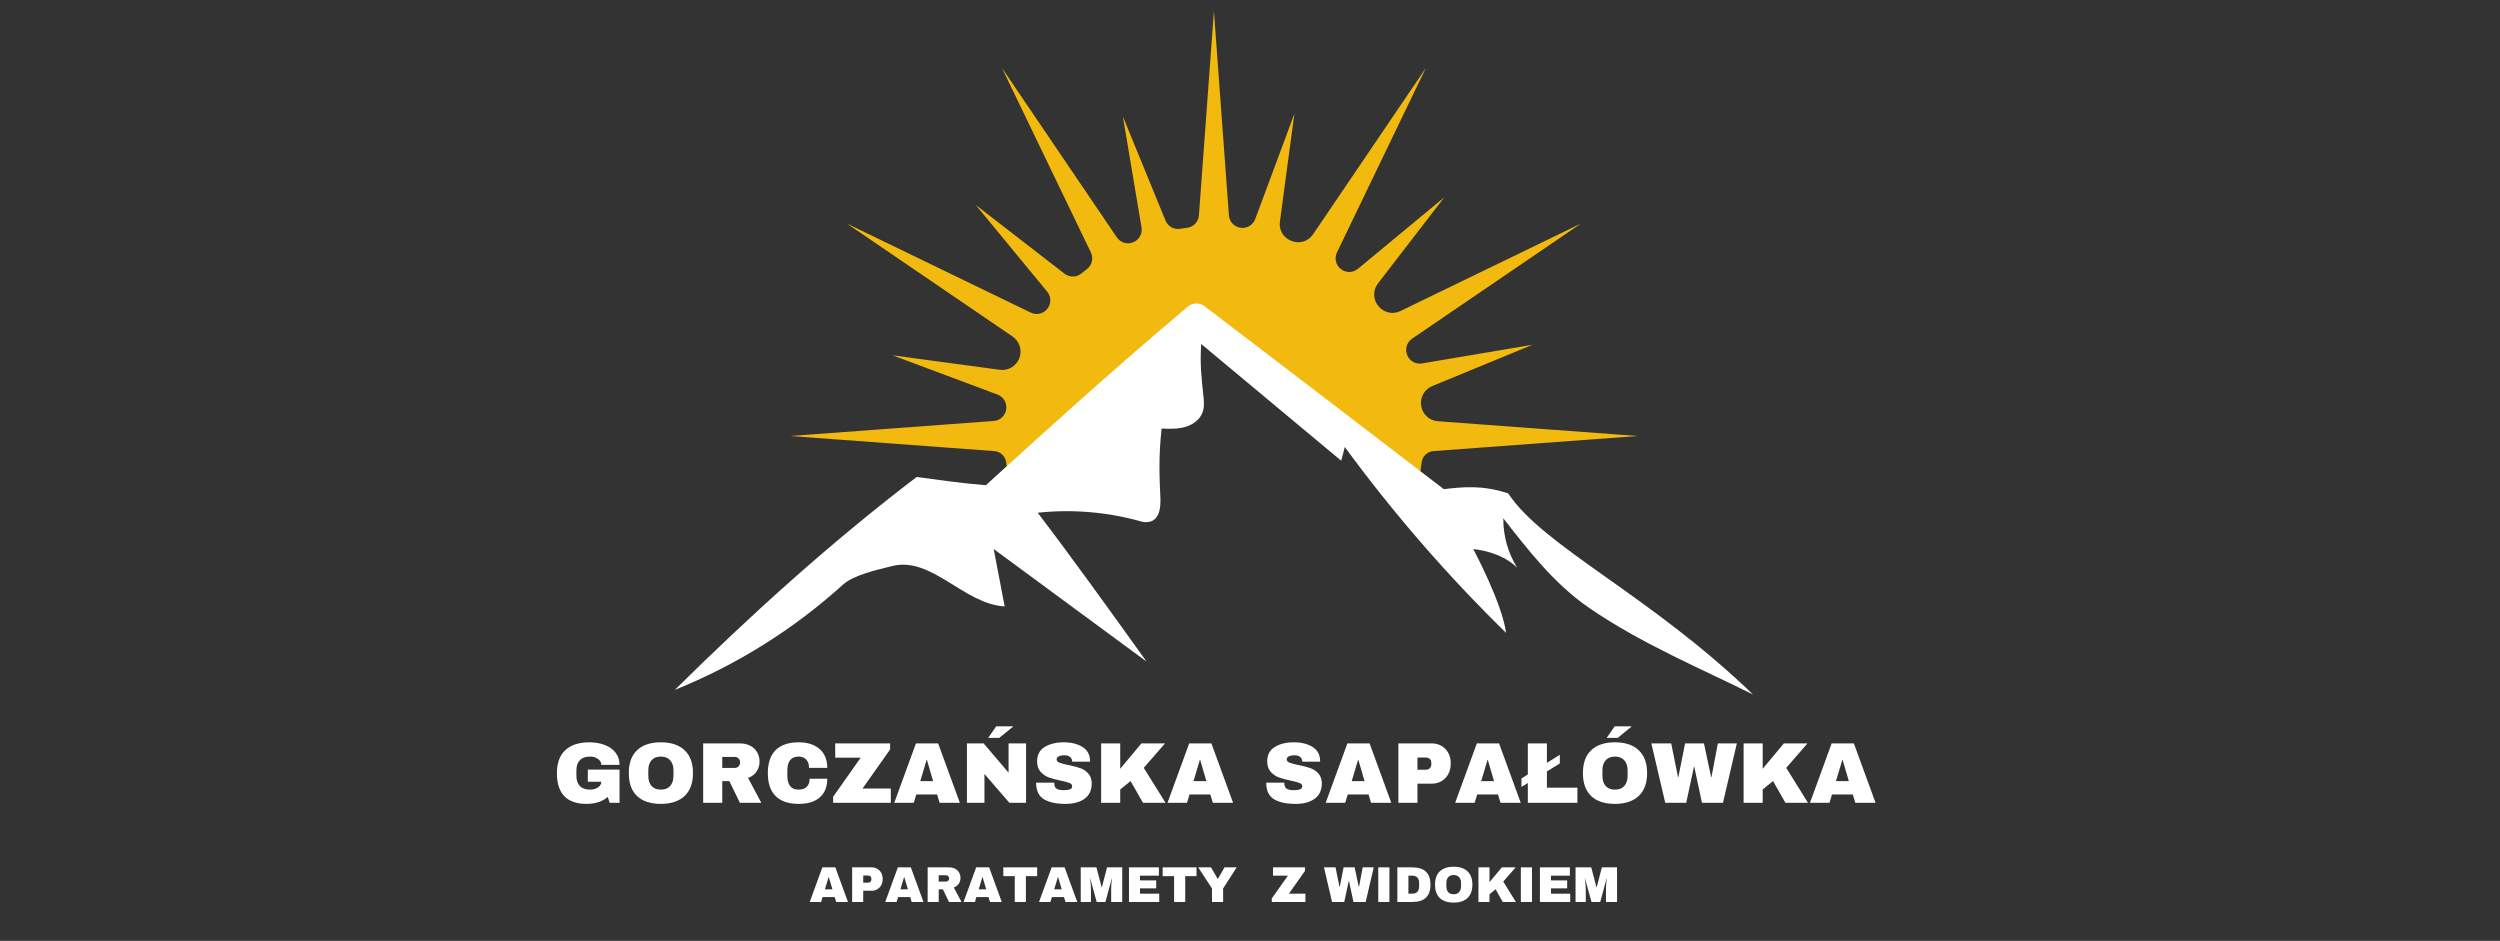 <svg version="1.0" preserveAspectRatio="xMidYMid meet" height="312" viewBox="0 0 621.75 234" zoomAndPan="magnify" width="829" xmlns:xlink="http://www.w3.org/1999/xlink" xmlns="http://www.w3.org/2000/svg"><rect x="0" y="0" width="621.75" height="234" fill="#333333" stroke="none"/><defs><clipPath id="58c2307a7a"><path clip-rule="nonzero" d="M 196 2.742 L 407.867 2.742 L 407.867 124 L 196 124 Z M 196 2.742"></path></clipPath><clipPath id="5ef4de1117"><path clip-rule="nonzero" d="M 167.816 75 L 435.965 75 L 435.965 172.77 L 167.816 172.77 Z M 167.816 75"></path></clipPath></defs><g clip-path="url(#58c2307a7a)"><path fill-rule="nonzero" fill-opacity="1" d="M 253.613 121.77 C 261.922 118.797 269.652 114.152 276.098 108.109 C 282.949 101.676 287.793 93.566 294.031 86.598 C 294.742 85.809 295.57 84.906 296.559 84.473 C 297.438 84.09 298.406 84.383 299.246 84.738 C 300.426 85.246 301.441 85.992 302.496 86.707 C 303.547 87.426 304.59 88.137 305.633 88.855 C 309.809 91.742 313.953 94.668 318.059 97.648 C 326.156 103.535 334.137 109.59 341.992 115.805 C 345.258 118.391 348.512 121 351.742 123.637 C 352.59 120.832 353.215 117.922 353.582 114.938 C 353.77 113.449 354.992 112.301 356.484 112.188 L 407.301 108.434 L 357.566 104.762 C 355.461 104.605 353.75 103.008 353.441 100.914 L 353.434 100.84 C 353.137 98.801 354.266 96.812 356.172 96.027 L 381.141 85.742 L 353.645 90.383 C 352.105 90.645 350.594 89.805 349.988 88.363 L 349.973 88.309 C 349.359 86.832 349.867 85.125 351.184 84.23 L 393.176 55.605 L 348.215 77.383 C 346.332 78.297 344.09 77.746 342.793 76.098 C 342.773 76.074 342.754 76.047 342.73 76.02 C 341.461 74.418 341.418 72.16 342.672 70.535 L 359.207 49.062 L 337.691 66.871 C 336.488 67.863 334.766 67.898 333.527 66.953 L 333.477 66.91 C 332.211 65.945 331.805 64.223 332.5 62.785 L 354.598 16.93 L 326.52 58.328 C 325.348 60.055 323.137 60.699 321.203 59.926 C 321.16 59.91 321.125 59.895 321.086 59.879 C 319.191 59.129 318.031 57.199 318.305 55.176 L 321.914 28.293 L 312.172 54.496 C 311.625 55.953 310.148 56.848 308.605 56.652 L 308.547 56.641 C 306.965 56.438 305.742 55.152 305.629 53.551 L 301.902 2.777 L 298.172 53.562 C 298.051 55.152 296.844 56.445 295.27 56.641 C 294.672 56.723 294.078 56.809 293.488 56.906 C 291.953 57.156 290.461 56.301 289.867 54.859 L 279.27 28.996 L 283.898 56.566 C 284.156 58.105 283.32 59.621 281.883 60.223 L 281.824 60.25 C 280.352 60.863 278.656 60.355 277.762 59.031 L 249.203 16.93 L 271.305 62.789 C 271.992 64.223 271.59 65.945 270.332 66.91 C 269.855 67.277 269.383 67.648 268.914 68.027 C 267.715 69.016 265.992 69.027 264.762 68.074 L 242.68 50.984 L 260.445 72.551 C 261.438 73.754 261.469 75.488 260.523 76.727 L 260.488 76.77 C 259.523 78.035 257.801 78.449 256.363 77.754 L 210.629 55.605 L 251.824 83.684 C 253.605 84.902 254.289 87.203 253.461 89.195 C 252.668 91.105 250.691 92.242 248.648 91.969 L 221.961 88.363 L 248.086 98.129 C 249.551 98.68 250.445 100.168 250.25 101.719 L 250.242 101.773 C 250.039 103.355 248.754 104.578 247.172 104.691 L 196.508 108.434 L 247.281 112.188 C 248.789 112.297 250.039 113.449 250.223 114.957 C 250.543 117.504 251.043 119.996 251.711 122.422 C 252.348 122.211 252.984 121.996 253.613 121.77 Z M 253.613 121.77" fill="#f2b90f"></path></g><g clip-path="url(#5ef4de1117)"><path fill-rule="nonzero" fill-opacity="1" d="M 221.863 140.781 C 231.695 138.285 239.734 150.266 249.859 150.816 C 248.949 146.059 248.039 141.301 247.133 136.543 C 259.805 145.871 272.473 155.199 285.141 164.527 C 275.988 151.77 266.84 139.016 258.078 127.516 C 266.656 126.598 275.406 127.328 283.707 129.664 C 284.105 129.781 284.516 129.859 284.93 129.867 C 288.34 129.914 288.715 126.395 288.586 123.695 C 288.352 118.664 288.109 113.633 288.895 106.578 C 290.84 106.656 292.824 106.727 294.695 106.203 C 296.57 105.68 298.355 104.449 299.047 102.629 C 299.578 101.242 299.422 99.703 299.262 98.23 C 298.824 94.215 298.387 90.203 298.75 85.559 C 310.355 95.234 321.957 104.906 333.555 114.582 C 333.852 113.449 334.152 112.312 334.453 111.172 C 346.527 127.641 359.961 143.113 374.559 157.387 C 373.562 149.918 366.402 136.555 366.402 136.555 C 366.402 136.555 373.176 137.039 377.328 141.199 C 375.09 137.594 373.836 133.383 373.875 128.902 C 380.16 136.977 386.578 145.184 394.98 151.012 C 408.07 160.094 424.023 166.719 435.977 172.73 C 410.465 148.055 383.766 135.91 375.098 122.711 C 368.641 120.57 363.852 121.113 359.07 121.648 C 339.902 106.914 319.758 91.551 299.586 76.164 C 298.34 75.211 296.602 75.25 295.402 76.266 C 276.691 92.023 260.934 106.348 245.172 120.676 C 239.547 120.211 233.758 119.418 227.969 118.629 C 206.496 134.996 186.758 152.883 167.824 171.574 C 183.164 165.402 197.402 156.492 209.668 145.383 C 212.359 142.938 218.348 141.676 221.863 140.781 Z M 221.863 140.781" fill="#ffffff"></path></g><path fill-rule="nonzero" fill-opacity="1" d="M 146.562 184.613 C 147.973 184.613 149.246 184.836 150.375 185.266 C 151.512 185.691 152.41 186.324 153.07 187.172 C 153.742 188.012 154.078 189.023 154.078 190.223 L 149.543 190.223 C 149.543 189.613 149.266 189.121 148.715 188.742 C 148.172 188.355 147.52 188.16 146.758 188.16 C 145.637 188.16 144.789 188.461 144.219 189.059 C 143.641 189.648 143.352 190.488 143.352 191.582 L 143.352 192.957 C 143.352 194.051 143.641 194.898 144.219 195.496 C 144.789 196.09 145.637 196.379 146.758 196.379 C 147.52 196.379 148.172 196.199 148.715 195.832 C 149.266 195.469 149.543 195 149.543 194.422 L 146.191 194.422 L 146.191 191.406 L 154.078 191.406 L 154.078 199.66 L 151.625 199.66 L 151.148 198.195 C 149.809 199.352 148.051 199.926 145.875 199.926 C 143.414 199.926 141.57 199.285 140.336 198 C 139.113 196.723 138.504 194.809 138.504 192.27 C 138.504 189.766 139.195 187.867 140.586 186.574 C 141.98 185.266 143.977 184.613 146.562 184.613 Z M 146.562 184.613" fill="#ffffff"></path><path fill-rule="nonzero" fill-opacity="1" d="M 164.355 184.613 C 166.895 184.613 168.855 185.266 170.246 186.574 C 171.645 187.879 172.344 189.777 172.344 192.27 C 172.344 194.766 171.645 196.66 170.246 197.965 C 168.855 199.273 166.895 199.926 164.355 199.926 C 161.801 199.926 159.832 199.281 158.445 197.984 C 157.07 196.68 156.383 194.773 156.383 192.27 C 156.383 189.766 157.07 187.867 158.445 186.574 C 159.832 185.266 161.801 184.613 164.355 184.613 Z M 164.355 188.16 C 163.332 188.16 162.555 188.473 162.027 189.094 C 161.496 189.707 161.234 190.535 161.234 191.582 L 161.234 192.957 C 161.234 194.008 161.496 194.84 162.027 195.461 C 162.555 196.074 163.332 196.379 164.355 196.379 C 165.363 196.379 166.141 196.074 166.684 195.461 C 167.223 194.84 167.496 194.008 167.496 192.957 L 167.496 191.582 C 167.496 190.535 167.223 189.707 166.684 189.094 C 166.141 188.473 165.363 188.16 164.355 188.16 Z M 164.355 188.16" fill="#ffffff"></path><path fill-rule="nonzero" fill-opacity="1" d="M 188.902 189.414 C 188.902 190.32 188.66 191.137 188.18 191.863 C 187.695 192.598 186.984 193.129 186.043 193.469 L 189.344 199.66 L 184.016 199.66 L 181.387 194.262 L 179.625 194.262 L 179.625 199.66 L 174.879 199.66 L 174.879 184.879 L 183.93 184.879 C 184.984 184.879 185.891 185.086 186.645 185.496 C 187.395 185.898 187.957 186.449 188.336 187.156 C 188.711 187.852 188.902 188.602 188.902 189.414 Z M 184.07 189.605 C 184.07 189.219 183.938 188.895 183.68 188.637 C 183.434 188.379 183.121 188.25 182.746 188.25 L 179.625 188.25 L 179.625 190.98 L 182.746 190.98 C 183.121 190.98 183.434 190.855 183.68 190.594 C 183.938 190.324 184.07 189.996 184.07 189.605 Z M 184.07 189.605" fill="#ffffff"></path><path fill-rule="nonzero" fill-opacity="1" d="M 198.633 184.613 C 200.82 184.613 202.551 185.172 203.82 186.273 C 205.098 187.367 205.742 188.93 205.742 190.965 L 201.211 190.965 C 201.211 190.109 200.98 189.426 200.523 188.918 C 200.07 188.414 199.434 188.16 198.598 188.16 C 197.648 188.16 196.941 188.469 196.484 189.078 C 196.031 189.676 195.812 190.516 195.812 191.582 L 195.812 192.957 C 195.812 194.016 196.031 194.852 196.484 195.461 C 196.941 196.074 197.633 196.379 198.562 196.379 C 199.48 196.379 200.172 196.145 200.645 195.672 C 201.113 195.191 201.352 194.523 201.352 193.664 L 205.742 193.664 C 205.742 195.688 205.117 197.238 203.871 198.32 C 202.637 199.391 200.891 199.926 198.633 199.926 C 196.102 199.926 194.195 199.281 192.902 197.984 C 191.605 196.691 190.961 194.789 190.961 192.27 C 190.961 189.758 191.605 187.852 192.902 186.555 C 194.195 185.262 196.102 184.613 198.633 184.613 Z M 198.633 184.613" fill="#ffffff"></path><path fill-rule="nonzero" fill-opacity="1" d="M 214.504 196.113 L 221.543 196.113 L 221.543 199.66 L 207.203 199.66 L 207.203 198.145 L 214.062 188.426 L 207.715 188.426 L 207.715 184.879 L 221.367 184.879 L 221.367 186.395 Z M 214.504 196.113" fill="#ffffff"></path><path fill-rule="nonzero" fill-opacity="1" d="M 233.688 199.66 L 233.055 197.578 L 227.887 197.578 L 227.25 199.66 L 222.398 199.66 L 227.797 184.879 L 233.316 184.879 L 238.715 199.66 Z M 228.875 194.262 L 232.066 194.262 L 230.531 189.008 L 230.441 189.008 Z M 228.875 194.262" fill="#ffffff"></path><path fill-rule="nonzero" fill-opacity="1" d="M 245.766 183.504 L 247.758 180.645 L 251.887 180.645 L 251.922 180.734 L 248.52 183.504 Z M 244.832 192.48 L 244.832 199.66 L 240.477 199.66 L 240.477 184.879 L 244.621 184.879 L 250.828 192.164 L 250.828 184.879 L 255.184 184.879 L 255.184 199.66 L 251.039 199.66 Z M 244.832 192.48" fill="#ffffff"></path><path fill-rule="nonzero" fill-opacity="1" d="M 264.562 184.613 C 266.453 184.613 268.008 185.004 269.219 185.777 C 270.441 186.547 271.062 187.68 271.09 189.184 L 271.09 189.43 L 266.645 189.43 L 266.645 189.34 C 266.645 188.918 266.484 188.566 266.168 188.285 C 265.859 187.992 265.383 187.844 264.738 187.844 C 264.105 187.844 263.617 187.938 263.277 188.125 C 262.945 188.312 262.781 188.543 262.781 188.812 C 262.781 189.199 263.012 189.492 263.469 189.676 C 263.93 189.852 264.66 190.047 265.676 190.258 C 266.875 190.496 267.852 190.75 268.621 191.016 C 269.383 191.277 270.047 191.715 270.613 192.324 C 271.188 192.922 271.484 193.734 271.512 194.758 C 271.512 196.512 270.918 197.809 269.73 198.652 C 268.555 199.5 266.973 199.926 264.988 199.926 C 262.68 199.926 260.887 199.535 259.605 198.762 C 258.324 197.984 257.684 196.617 257.684 194.652 L 262.184 194.652 C 262.184 195.406 262.375 195.902 262.766 196.148 C 263.152 196.398 263.754 196.52 264.562 196.52 C 265.164 196.52 265.656 196.457 266.043 196.324 C 266.441 196.199 266.645 195.934 266.645 195.531 C 266.645 195.18 266.426 194.914 265.992 194.738 C 265.555 194.555 264.844 194.359 263.859 194.156 C 262.66 193.902 261.66 193.637 260.879 193.363 C 260.086 193.082 259.398 192.617 258.812 191.969 C 258.223 191.324 257.934 190.449 257.934 189.34 C 257.934 187.73 258.555 186.547 259.801 185.777 C 261.059 185.004 262.645 184.613 264.562 184.613 Z M 264.562 184.613" fill="#ffffff"></path><path fill-rule="nonzero" fill-opacity="1" d="M 283.871 184.879 L 289.742 184.879 L 284.453 190.965 L 289.867 199.66 L 284.258 199.66 L 281.172 194.246 L 278.598 196.344 L 278.598 199.66 L 273.852 199.66 L 273.852 184.879 L 278.598 184.879 L 278.598 191.195 Z M 283.871 184.879" fill="#ffffff"></path><path fill-rule="nonzero" fill-opacity="1" d="M 301.645 199.66 L 301.008 197.578 L 295.84 197.578 L 295.207 199.66 L 290.355 199.66 L 295.754 184.879 L 301.273 184.879 L 306.672 199.66 Z M 296.828 194.262 L 300.023 194.262 L 298.488 189.008 L 298.398 189.008 Z M 296.828 194.262" fill="#ffffff"></path><path fill-rule="nonzero" fill-opacity="1" d="M 321.789 184.613 C 323.68 184.613 325.23 185.004 326.445 185.777 C 327.664 186.547 328.285 187.68 328.312 189.184 L 328.312 189.43 L 323.867 189.43 L 323.867 189.34 C 323.867 188.918 323.711 188.566 323.391 188.285 C 323.082 187.992 322.609 187.844 321.965 187.844 C 321.328 187.844 320.84 187.938 320.5 188.125 C 320.168 188.312 320.008 188.543 320.008 188.812 C 320.008 189.199 320.234 189.492 320.695 189.676 C 321.152 189.852 321.883 190.047 322.898 190.258 C 324.098 190.496 325.078 190.75 325.844 191.016 C 326.605 191.277 327.273 191.715 327.836 192.324 C 328.41 192.922 328.711 193.734 328.738 194.758 C 328.738 196.512 328.141 197.809 326.957 198.652 C 325.777 199.5 324.195 199.926 322.211 199.926 C 319.906 199.926 318.109 199.535 316.832 198.762 C 315.547 197.984 314.91 196.617 314.91 194.652 L 319.406 194.652 C 319.406 195.406 319.602 195.902 319.988 196.148 C 320.375 196.398 320.977 196.52 321.789 196.52 C 322.387 196.52 322.883 196.457 323.27 196.324 C 323.664 196.199 323.867 195.934 323.867 195.531 C 323.867 195.18 323.648 194.914 323.215 194.738 C 322.781 194.555 322.07 194.359 321.082 194.156 C 319.883 193.902 318.887 193.637 318.102 193.363 C 317.312 193.082 316.625 192.617 316.039 191.969 C 315.445 191.324 315.156 190.449 315.156 189.34 C 315.156 187.73 315.777 186.547 317.023 185.777 C 318.281 185.004 319.871 184.613 321.789 184.613 Z M 321.789 184.613" fill="#ffffff"></path><path fill-rule="nonzero" fill-opacity="1" d="M 340.988 199.66 L 340.355 197.578 L 335.188 197.578 L 334.551 199.66 L 329.699 199.66 L 335.098 184.879 L 340.617 184.879 L 346.016 199.66 Z M 336.172 194.262 L 339.367 194.262 L 337.832 189.008 L 337.742 189.008 Z M 336.172 194.262" fill="#ffffff"></path><path fill-rule="nonzero" fill-opacity="1" d="M 356.066 184.879 C 356.98 184.879 357.797 185.09 358.516 185.516 C 359.23 185.938 359.793 186.52 360.191 187.262 C 360.59 187.992 360.793 188.812 360.793 189.73 L 360.793 190.012 C 360.793 190.93 360.59 191.766 360.191 192.516 C 359.793 193.258 359.23 193.84 358.516 194.262 C 357.797 194.688 356.98 194.898 356.066 194.898 L 352.52 194.898 L 352.52 199.66 L 347.777 199.66 L 347.777 184.879 Z M 352.52 191.441 L 354.477 191.441 C 354.98 191.441 355.359 191.312 355.605 191.051 C 355.855 190.797 355.977 190.445 355.977 189.996 L 355.977 189.816 C 355.977 189.359 355.855 189.008 355.605 188.758 C 355.359 188.512 354.98 188.391 354.477 188.391 L 352.52 188.391 Z M 352.52 191.441" fill="#ffffff"></path><path fill-rule="nonzero" fill-opacity="1" d="M 373.184 199.66 L 372.551 197.578 L 367.383 197.578 L 366.746 199.66 L 361.898 199.66 L 367.293 184.879 L 372.816 184.879 L 378.211 199.66 Z M 368.371 194.262 L 371.562 194.262 L 370.027 189.008 L 369.941 189.008 Z M 368.371 194.262" fill="#ffffff"></path><path fill-rule="nonzero" fill-opacity="1" d="M 387.926 187.719 L 387.926 189.871 L 384.715 191.848 L 384.715 195.887 L 392.301 195.887 L 392.301 199.66 L 379.973 199.66 L 379.973 194.738 L 378.383 195.707 L 378.383 193.609 L 379.973 192.605 L 379.973 184.879 L 384.715 184.879 L 384.715 189.711 Z M 387.926 187.719" fill="#ffffff"></path><path fill-rule="nonzero" fill-opacity="1" d="M 399.582 183.504 L 401.574 180.645 L 405.699 180.645 L 405.734 180.734 L 402.332 183.504 Z M 401.645 184.613 C 404.184 184.613 406.145 185.266 407.535 186.574 C 408.934 187.879 409.633 189.777 409.633 192.27 C 409.633 194.766 408.934 196.66 407.535 197.965 C 406.145 199.273 404.184 199.926 401.645 199.926 C 399.09 199.926 397.121 199.281 395.734 197.984 C 394.359 196.68 393.672 194.773 393.672 192.27 C 393.672 189.766 394.359 187.867 395.734 186.574 C 397.121 185.266 399.09 184.613 401.645 184.613 Z M 401.645 188.16 C 400.621 188.16 399.844 188.473 399.316 189.094 C 398.785 189.707 398.523 190.535 398.523 191.582 L 398.523 192.957 C 398.523 194.008 398.785 194.84 399.316 195.461 C 399.844 196.074 400.621 196.379 401.645 196.379 C 402.652 196.379 403.43 196.074 403.973 195.461 C 404.512 194.84 404.785 194.008 404.785 192.957 L 404.785 191.582 C 404.785 190.535 404.512 189.707 403.973 189.094 C 403.43 188.473 402.652 188.16 401.645 188.16 Z M 401.645 188.16" fill="#ffffff"></path><path fill-rule="nonzero" fill-opacity="1" d="M 423.281 199.66 L 421.359 190.664 L 421.289 190.664 L 419.363 199.66 L 414.145 199.66 L 410.688 184.879 L 415.625 184.879 L 417.32 193.258 L 417.406 193.258 L 419.082 184.879 L 423.773 184.879 L 425.555 193.258 L 425.645 193.258 L 427.23 184.879 L 431.957 184.879 L 428.5 199.66 Z M 423.281 199.66" fill="#ffffff"></path><path fill-rule="nonzero" fill-opacity="1" d="M 443.652 184.879 L 449.523 184.879 L 444.234 190.965 L 449.648 199.66 L 444.039 199.66 L 440.953 194.246 L 438.379 196.344 L 438.379 199.66 L 433.633 199.66 L 433.633 184.879 L 438.379 184.879 L 438.379 191.195 Z M 443.652 184.879" fill="#ffffff"></path><path fill-rule="nonzero" fill-opacity="1" d="M 461.426 199.66 L 460.789 197.578 L 455.621 197.578 L 454.988 199.66 L 450.137 199.66 L 455.535 184.879 L 461.055 184.879 L 466.453 199.66 Z M 456.609 194.262 L 459.801 194.262 L 458.27 189.008 L 458.18 189.008 Z M 456.609 194.262" fill="#ffffff"></path><path fill-rule="nonzero" fill-opacity="1" d="M 207.961 224.32 L 207.59 223.102 L 204.574 223.102 L 204.223 224.32 L 201.383 224.32 L 204.523 215.711 L 207.75 215.711 L 210.891 224.32 Z M 205.156 221.18 L 207.027 221.18 L 206.109 218.113 L 206.074 218.113 Z M 205.156 221.18" fill="#ffffff"></path><path fill-rule="nonzero" fill-opacity="1" d="M 216.766 215.711 C 217.293 215.711 217.762 215.836 218.176 216.082 C 218.598 216.32 218.926 216.656 219.164 217.09 C 219.398 217.523 219.516 218.004 219.516 218.535 L 219.516 218.695 C 219.516 219.234 219.398 219.727 219.164 220.156 C 218.926 220.582 218.598 220.914 218.176 221.164 C 217.762 221.41 217.293 221.531 216.766 221.531 L 214.684 221.531 L 214.684 224.32 L 211.93 224.32 L 211.93 215.711 Z M 214.684 219.523 L 215.828 219.523 C 216.121 219.523 216.34 219.453 216.48 219.312 C 216.633 219.16 216.711 218.949 216.711 218.676 L 216.711 218.586 C 216.711 218.32 216.633 218.113 216.48 217.969 C 216.34 217.82 216.121 217.742 215.828 217.742 L 214.684 217.742 Z M 214.684 219.523" fill="#ffffff"></path><path fill-rule="nonzero" fill-opacity="1" d="M 226.734 224.32 L 226.367 223.102 L 223.352 223.102 L 222.996 224.32 L 220.156 224.32 L 223.297 215.711 L 226.523 215.711 L 229.664 224.32 Z M 223.934 221.18 L 225.801 221.18 L 224.883 218.113 L 224.848 218.113 Z M 223.934 221.18" fill="#ffffff"></path><path fill-rule="nonzero" fill-opacity="1" d="M 238.871 218.34 C 238.871 218.871 238.73 219.348 238.449 219.77 C 238.168 220.191 237.754 220.512 237.215 220.723 L 239.121 224.32 L 236.016 224.32 L 234.5 221.18 L 233.457 221.18 L 233.457 224.32 L 230.707 224.32 L 230.707 215.711 L 235.961 215.711 C 236.586 215.711 237.113 215.832 237.551 216.066 C 237.996 216.305 238.324 216.625 238.539 217.035 C 238.758 217.438 238.871 217.875 238.871 218.34 Z M 236.051 218.465 C 236.051 218.242 235.973 218.055 235.82 217.898 C 235.68 217.75 235.496 217.672 235.273 217.672 L 233.457 217.672 L 233.457 219.258 L 235.273 219.258 C 235.496 219.258 235.68 219.184 235.82 219.027 C 235.973 218.879 236.051 218.688 236.051 218.465 Z M 236.051 218.465" fill="#ffffff"></path><path fill-rule="nonzero" fill-opacity="1" d="M 246.211 224.32 L 245.84 223.102 L 242.824 223.102 L 242.473 224.32 L 239.633 224.32 L 242.773 215.711 L 246 215.711 L 249.141 224.32 Z M 243.406 221.18 L 245.277 221.18 L 244.359 218.113 L 244.324 218.113 Z M 243.406 221.18" fill="#ffffff"></path><path fill-rule="nonzero" fill-opacity="1" d="M 255.137 217.898 L 255.137 224.32 L 252.371 224.32 L 252.371 217.898 L 249.531 217.898 L 249.531 215.711 L 257.941 215.711 L 257.941 217.898 Z M 255.137 217.898" fill="#ffffff"></path><path fill-rule="nonzero" fill-opacity="1" d="M 264.988 224.32 L 264.617 223.102 L 261.602 223.102 L 261.246 224.32 L 258.406 224.32 L 261.547 215.711 L 264.773 215.711 L 267.914 224.32 Z M 262.184 221.18 L 264.051 221.18 L 263.137 218.113 L 263.102 218.113 Z M 262.184 221.18" fill="#ffffff"></path><path fill-rule="nonzero" fill-opacity="1" d="M 276.348 224.32 L 276.348 221.215 C 276.348 220.828 276.355 220.434 276.383 220.035 C 276.418 219.625 276.453 219.285 276.488 219.012 C 276.523 218.742 276.547 218.566 276.559 218.48 L 276.508 218.48 L 274.918 224.32 L 272.75 224.32 L 271.145 218.5 L 271.09 218.5 C 271.102 218.57 271.125 218.742 271.16 219.012 C 271.199 219.285 271.234 219.625 271.27 220.035 C 271.305 220.434 271.32 220.828 271.32 221.215 L 271.32 224.32 L 268.781 224.32 L 268.781 215.711 L 272.68 215.711 L 273.984 220.668 L 274.035 220.668 L 275.324 215.711 L 279.098 215.711 L 279.098 224.32 Z M 276.348 224.32" fill="#ffffff"></path><path fill-rule="nonzero" fill-opacity="1" d="M 280.773 215.711 L 288.215 215.711 L 288.215 217.777 L 283.523 217.777 L 283.523 218.957 L 287.547 218.957 L 287.547 220.934 L 283.523 220.934 L 283.523 222.258 L 288.305 222.258 L 288.305 224.32 L 280.773 224.32 Z M 280.773 215.711" fill="#ffffff"></path><path fill-rule="nonzero" fill-opacity="1" d="M 294.766 217.898 L 294.766 224.32 L 291.996 224.32 L 291.996 217.898 L 289.156 217.898 L 289.156 215.711 L 297.57 215.711 L 297.57 217.898 Z M 294.766 217.898" fill="#ffffff"></path><path fill-rule="nonzero" fill-opacity="1" d="M 304.191 224.32 L 301.422 224.32 L 301.422 220.969 L 298 215.711 L 301.176 215.711 L 302.832 218.57 L 302.887 218.57 L 304.543 215.711 L 307.559 215.711 L 304.191 220.969 Z M 304.191 224.32" fill="#ffffff"></path><path fill-rule="nonzero" fill-opacity="1" d="M 320.547 222.258 L 324.656 222.258 L 324.656 224.32 L 316.297 224.32 L 316.297 223.438 L 320.301 217.777 L 316.594 217.777 L 316.594 215.711 L 324.551 215.711 L 324.551 216.594 Z M 320.547 222.258" fill="#ffffff"></path><path fill-rule="nonzero" fill-opacity="1" d="M 336.609 224.32 L 335.48 219.082 L 335.445 219.082 L 334.316 224.32 L 331.281 224.32 L 329.273 215.711 L 332.148 215.711 L 333.133 220.582 L 333.188 220.582 L 334.156 215.711 L 336.891 215.711 L 337.93 220.582 L 337.984 220.582 L 338.902 215.711 L 341.652 215.711 L 339.641 224.32 Z M 336.609 224.32" fill="#ffffff"></path><path fill-rule="nonzero" fill-opacity="1" d="M 342.777 215.711 L 345.547 215.711 L 345.547 224.32 L 342.777 224.32 Z M 342.777 215.711" fill="#ffffff"></path><path fill-rule="nonzero" fill-opacity="1" d="M 351.242 215.711 C 354.25 215.711 355.758 217.148 355.758 220.016 C 355.758 222.887 354.25 224.32 351.242 224.32 L 347.52 224.32 L 347.52 215.711 Z M 350.273 222.258 L 351.191 222.258 C 352.355 222.258 352.938 221.633 352.938 220.387 L 352.938 219.629 C 352.938 218.395 352.355 217.777 351.191 217.777 L 350.273 217.777 Z M 350.273 222.258" fill="#ffffff"></path><path fill-rule="nonzero" fill-opacity="1" d="M 361.527 215.555 C 363.02 215.555 364.164 215.938 364.969 216.699 C 365.777 217.453 366.184 218.562 366.184 220.016 C 366.184 221.461 365.777 222.57 364.969 223.332 C 364.164 224.098 363.02 224.477 361.527 224.477 C 360.047 224.477 358.898 224.105 358.09 223.352 C 357.285 222.586 356.891 221.477 356.891 220.016 C 356.891 218.562 357.285 217.453 358.09 216.699 C 358.898 215.938 360.047 215.555 361.527 215.555 Z M 361.527 217.617 C 360.938 217.617 360.488 217.801 360.168 218.164 C 359.859 218.516 359.711 219.004 359.711 219.609 L 359.711 220.402 C 359.711 221.016 359.859 221.508 360.168 221.867 C 360.488 222.223 360.938 222.398 361.527 222.398 C 362.129 222.398 362.578 222.223 362.887 221.867 C 363.203 221.508 363.363 221.016 363.363 220.402 L 363.363 219.609 C 363.363 219.004 363.203 218.516 362.887 218.164 C 362.578 217.801 362.129 217.617 361.527 217.617 Z M 361.527 217.617" fill="#ffffff"></path><path fill-rule="nonzero" fill-opacity="1" d="M 373.508 215.711 L 376.945 215.711 L 373.859 219.238 L 377 224.32 L 373.734 224.32 L 371.953 221.164 L 370.438 222.398 L 370.438 224.32 L 367.688 224.32 L 367.688 215.711 L 370.438 215.711 L 370.438 219.383 Z M 373.508 215.711" fill="#ffffff"></path><path fill-rule="nonzero" fill-opacity="1" d="M 378.234 215.711 L 381.004 215.711 L 381.004 224.32 L 378.234 224.32 Z M 378.234 215.711" fill="#ffffff"></path><path fill-rule="nonzero" fill-opacity="1" d="M 382.98 215.711 L 390.426 215.711 L 390.426 217.777 L 385.734 217.777 L 385.734 218.957 L 389.754 218.957 L 389.754 220.934 L 385.734 220.934 L 385.734 222.258 L 390.512 222.258 L 390.512 224.32 L 382.98 224.32 Z M 382.98 215.711" fill="#ffffff"></path><path fill-rule="nonzero" fill-opacity="1" d="M 399.406 224.32 L 399.406 221.215 C 399.406 220.828 399.418 220.434 399.445 220.035 C 399.48 219.625 399.516 219.285 399.551 219.012 C 399.586 218.742 399.605 218.566 399.621 218.48 L 399.566 218.48 L 397.98 224.32 L 395.809 224.32 L 394.203 218.5 L 394.152 218.5 C 394.16 218.57 394.188 218.742 394.223 219.012 C 394.258 219.285 394.293 219.625 394.328 220.035 C 394.363 220.434 394.383 220.828 394.383 221.215 L 394.383 224.32 L 391.84 224.32 L 391.84 215.711 L 395.738 215.711 L 397.043 220.668 L 397.098 220.668 L 398.387 215.711 L 402.16 215.711 L 402.16 224.32 Z M 399.406 224.32" fill="#ffffff"></path></svg>